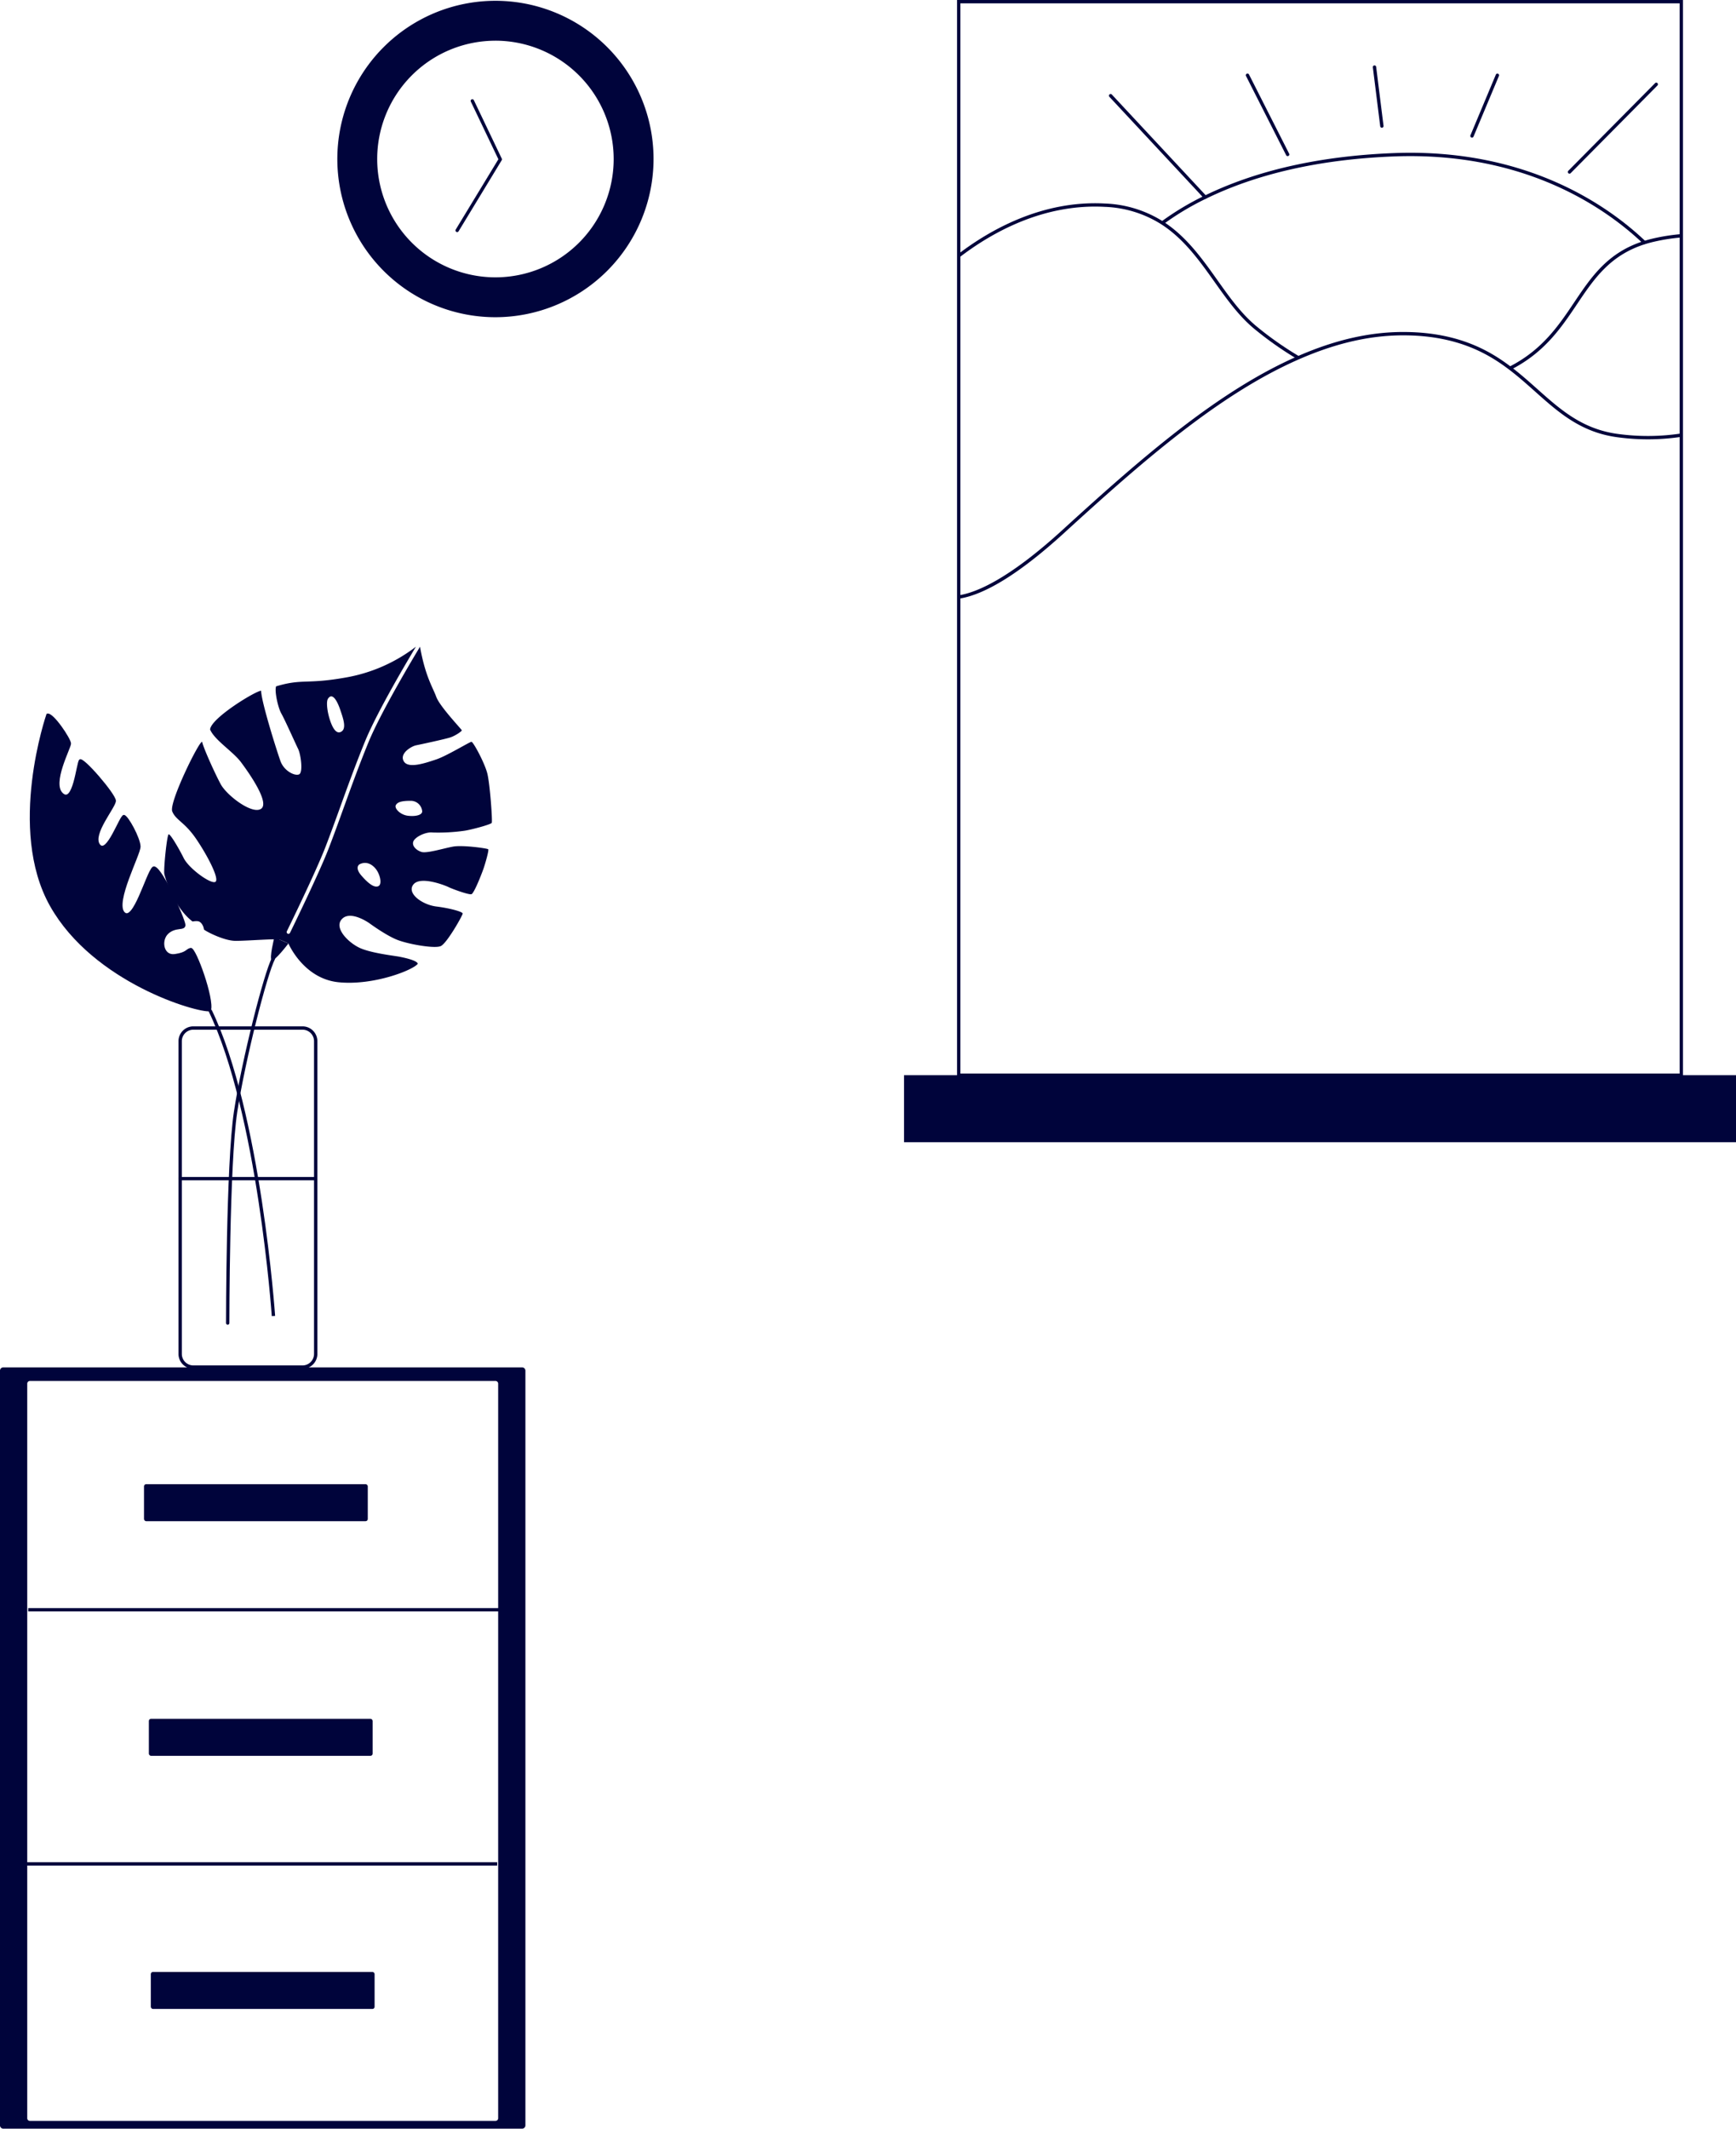 <?xml version="1.0" encoding="UTF-8"?> <svg xmlns="http://www.w3.org/2000/svg" width="519.338" height="636.409" viewBox="0 0 519.338 636.409"><g id="Group_476" data-name="Group 476" transform="translate(-1265.461 -1165.5)"><g id="Window" transform="translate(-236.59 1052.738)"><path id="Path_903" data-name="Path 903" d="M2005.528,434.708h-217.17V112.762h217.17Zm-216.17-1h215.17V113.762h-215.17Z" fill="#00043b"></path><path id="Path_904" data-name="Path 904" d="M1788.933,291.746l-.149-.989c5.31-.8,15.027-4.85,31.167-19.6,23.43-21.4,46.439-41.48,70.309-51.9,11.5-5.032,22.166-7.4,32.608-7.235,15.8.243,24.991,5.7,31.232,10.426,2.816,2.134,5.384,4.423,7.868,6.636,6.983,6.224,13.58,12.1,24.4,13.455a66.525,66.525,0,0,0,18.584-.178l.149.989a67.473,67.473,0,0,1-18.86.18c-11.127-1.39-17.836-7.369-24.939-13.7-2.469-2.2-5.023-4.476-7.807-6.586-6.118-4.634-15.131-9.985-30.643-10.223-10.3-.159-20.825,2.178-32.193,7.151-23.73,10.359-46.669,30.377-70.035,51.723C1807.519,283.873,1796.855,290.552,1788.933,291.746Z" fill="#00043b"></path><path id="Path_905" data-name="Path 905" d="M1890.2,220.145a101.654,101.654,0,0,1-12.7-8.893c-4.747-3.863-8.324-8.892-12.111-14.215-4.495-6.317-9.141-12.85-15.9-17.2a33.865,33.865,0,0,0-16.908-5.229c-18.332-1.01-33.729,7.616-43.423,15.032l-.607-.794c9.828-7.52,25.469-16.265,44.075-15.237a34.86,34.86,0,0,1,17.4,5.385c6.927,4.459,11.63,11.072,16.18,17.467,3.746,5.266,7.285,10.24,11.929,14.02a100.567,100.567,0,0,0,12.575,8.806Z" fill="#00043b"></path><path id="Path_906" data-name="Path 906" d="M1954.023,223.293l-.453-.891c9.86-5.023,14.723-12.259,19.425-19.257,5.151-7.667,10.018-14.909,20.862-18.339l.082-.023c.876-.272,1.766-.513,2.647-.718a58.56,58.56,0,0,1,8.4-1.311l.082,1a57.387,57.387,0,0,0-8.254,1.289c-.882.2-1.773.446-2.648.72l-.08.023c-10.46,3.334-15.221,10.419-20.26,17.92C1969.052,210.807,1964.115,218.153,1954.023,223.293Z" fill="#00043b"></path><path id="Path_907" data-name="Path 907" d="M1994.013,185.781h-.2l-.156-.138c-10.929-10.409-35.152-27.65-74.636-26.111-21.851.846-40.76,5.1-56.2,12.638a81.544,81.544,0,0,0-12.762,7.647l-.59-.807a82.4,82.4,0,0,1,12.916-7.74c15.563-7.6,34.606-11.886,56.6-12.737,39.855-1.556,64.322,15.868,75.365,26.385l-.34.357Z" fill="#00043b"></path><path id="Path_908" data-name="Path 908" d="M1862.6,172.219a.5.5,0,0,1-.366-.159l-28.28-30.333a.5.5,0,1,1,.73-.682l28.281,30.333a.5.5,0,0,1-.365.841Z" fill="#00043b"></path><path id="Path_909" data-name="Path 909" d="M1887.262,159.435a.5.5,0,0,1-.447-.274l-12.008-23.677a.5.5,0,1,1,.892-.452l12.009,23.676a.5.5,0,0,1-.446.727Z" fill="#00043b"></path><path id="Path_910" data-name="Path 910" d="M1915.447,150.955a.5.5,0,0,1-.495-.438l-2.206-17.647a.5.5,0,0,1,.992-.124l2.206,17.647a.5.5,0,0,1-.433.558C1915.489,150.953,1915.469,150.955,1915.447,150.955Z" fill="#00043b"></path><path id="Path_911" data-name="Path 911" d="M1942.408,153.9a.491.491,0,0,1-.193-.04.5.5,0,0,1-.268-.654l7.6-18.137a.5.5,0,0,1,.922.387l-7.6,18.137A.5.5,0,0,1,1942.408,153.9Z" fill="#00043b"></path><path id="Path_912" data-name="Path 912" d="M1971.574,164.679a.5.5,0,0,1-.355-.852L1997.2,137.6a.5.5,0,0,1,.711.7l-25.979,26.225A.5.5,0,0,1,1971.574,164.679Z" fill="#00043b"></path><rect id="Rectangle_146" data-name="Rectangle 146" width="248.89" height="20.036" transform="translate(1772.499 434.208)" fill="#00043b"></rect></g><g id="Clock" transform="translate(-717.59 1037.738)"><path id="Path_867" data-name="Path 867" d="M2131.265,222.6a47.3,47.3,0,1,1,47.3-47.295A47.349,47.349,0,0,1,2131.265,222.6Zm0-82.668a35.372,35.372,0,1,0,35.372,35.373A35.412,35.412,0,0,0,2131.265,139.927Z" fill="#00043b"></path><path id="Path_868" data-name="Path 868" d="M2119.813,197.15a.5.5,0,0,1-.427-.759l12.76-21.016-8.23-17.208a.5.5,0,1,1,.9-.432l8.347,17.453a.5.5,0,0,1-.023.475l-12.9,21.247A.5.5,0,0,1,2119.813,197.15Z" fill="#00043b"></path></g><g id="Shelf" transform="translate(759 1265)"><path id="Path_193" data-name="Path 193" d="M600.993,311.947H445.811a1,1,0,0,0-1,1V538.566a1,1,0,0,0,1,1H600.993a1,1,0,0,0,1-1V312.945A1,1,0,0,0,600.993,311.947Zm-7.152,224.491a.8.8,0,0,1-.8.8H453.76a.8.8,0,0,1-.8-.8V316.82a.8.8,0,0,1,.8-.8H593.043a.8.8,0,0,1,.8.8Z" transform="translate(61.648 -2.654)" fill="#00043b"></path><line id="Line_60" data-name="Line 60" x2="142.624" transform="translate(514.902 381.769)" fill="none" stroke="#00043b" stroke-miterlimit="10" stroke-width="1"></line><line id="Line_61" data-name="Line 61" x2="142.624" transform="translate(512.574 457.738)" fill="none" stroke="#00043b" stroke-miterlimit="10" stroke-width="1"></line><rect id="Rectangle_28" data-name="Rectangle 28" width="66.946" height="11.061" rx="0.638" transform="translate(549.54 344.221)" fill="#00043b"></rect><rect id="Rectangle_29" data-name="Rectangle 29" width="66.946" height="11.061" rx="0.638" transform="translate(550.995 414.369)" fill="#00043b"></rect><rect id="Rectangle_30" data-name="Rectangle 30" width="66.946" height="11.061" rx="0.638" transform="translate(551.577 490.047)" fill="#00043b"></rect></g><g id="Monstera" transform="translate(759 1297)"><path id="Path_194" data-name="Path 194" d="M541.319,311.87H508.648a3.938,3.938,0,0,1-3.938-3.938V214.439a3.938,3.938,0,0,1,3.938-3.938h32.671a3.938,3.938,0,0,1,3.938,3.938v93.493A3.938,3.938,0,0,1,541.319,311.87Z" transform="translate(55.648 -34.654)" fill="none" stroke="#00043b" stroke-linecap="round" stroke-linejoin="round" stroke-width="1"></path><line id="Line_62" data-name="Line 62" x1="40.548" transform="translate(560.358 220.87)" fill="none" stroke="#00043b" stroke-linecap="round" stroke-linejoin="round" stroke-width="1"></line><path id="Path_195" data-name="Path 195" d="M518.928,298.706s0-47.657,2.369-63.192,8.952-41.338,11.322-45.814" transform="translate(55.648 -34.654)" fill="none" stroke="#00043b" stroke-linecap="round" stroke-linejoin="round" stroke-width="1"></path><path id="Path_196" data-name="Path 196" d="M532.882,183.381s-1.579,6.319-.789,6.846,5-5,5-5Z" transform="translate(55.648 -34.654)" fill="#00043b"></path><path id="Path_197" data-name="Path 197" d="M596.6,134.408c-.789-3.16-4.212-9.479-4.739-9.479s-7.372,4.213-10.532,5.266-8.425,2.9-9.742.527,2.37-4.476,3.686-4.74,8.689-1.843,10.269-2.369,3.423-1.843,3.423-2.107-6.583-7.109-7.636-10c-1.024-2.815-3.288-6.124-4.866-15-1.885,3.12-11.735,19.56-15.447,28.633-2.857,6.983-5.15,13.331-7.37,19.468-1.495,4.137-2.907,8.044-4.473,12.117-2.941,7.647-11.52,25.143-11.6,25.319a.527.527,0,0,1-.474.295.527.527,0,0,1-.474-.758c.087-.177,8.644-17.631,11.567-25.235,1.564-4.062,2.975-7.965,4.468-12.1,2.222-6.148,4.521-12.5,7.386-19.51,3.559-8.7,12.688-24.073,15.192-28.236a47.986,47.986,0,0,1-21.024,9.215c-11.849,2.107-12.9.264-20.8,2.633-.527,1.317.527,6.319,1.58,8.163s4.213,8.952,5,10.531,1.58,7.11.264,7.636-4.476-1.053-5.529-3.949-5.793-17.9-5.793-21.064c-1.58,0-15.008,8.162-15.271,11.585,1.316,3.159,6.845,6.582,9.215,9.742s8.689,12.112,6.056,13.955-10.269-3.95-12.112-7.373-5.266-11.058-5.529-12.638c-.79-.527-10.005,18.168-8.952,20.8s3.686,3.159,7.109,8.162,7.109,12.112,5.793,12.9-7.9-3.949-9.479-7.109-3.95-7.109-4.476-7.109-1.58,10.532-1.317,11.849,2.9,10.005,8.426,14.218c1.843-.263,2.106,0,2.633.526a3.507,3.507,0,0,1,.79,1.843c0,.264,5.792,3.423,9.478,3.423s12.125-.716,13.186-.352a27.383,27.383,0,0,1,2.612,1.142s4.476,10.532,15.008,11.585,22.38-3.686,23.7-5.529c-.263-1.053-4.213-1.843-5.529-2.106s-8.426-1.053-11.849-2.633-7.9-6.056-5.266-8.689,8.163,1.316,8.163,1.316,5,3.687,8.425,5,11.059,2.633,12.9,1.843,6.582-9.215,6.582-9.742-3.686-1.58-7.9-2.106-8.952-3.95-6.846-6.583,9.479.264,10.532.79,6.056,2.37,6.846,2.107,3.16-6.32,3.686-7.9,1.58-5.266,1.317-5.53-7.636-1.316-10.532-.789-7.9,2.106-9.479,1.579-2.9-1.843-2.37-3.159,3.687-2.9,5.793-2.633a55.739,55.739,0,0,0,9.479-.527c1.843-.263,7.9-1.843,8.162-2.37S597.39,137.567,596.6,134.408Zm-47.656-22.38c1.385-2.078,2.9,1.053,3.686,3.422s2.106,5.793,0,6.583-3.423-4.476-3.686-5.793S548.417,112.817,548.944,112.028Zm15.008,56.082c-1.317.527-3.16-1.053-5-3.16s-1.053-3.159-.527-3.423c1.7-.847,3.423-.263,4.74,1.317S565.268,167.583,563.952,168.11Zm8.952-21.064c-2.37-.263-4.158-2.217-3.686-3.159.526-1.054,2.106-1.317,4.476-1.317a3.422,3.422,0,0,1,3.422,3.16C577.116,146.783,575.273,147.309,572.9,147.046Z" transform="translate(55.648 -34.654)" fill="#00043b"></path><path id="Path_198" data-name="Path 198" d="M513.662,205.235c14.744,30.542,18.957,91.364,18.957,91.364" transform="translate(55.648 -34.654)" fill="none" stroke="#00043b" stroke-miterlimit="10" stroke-width="1"></path><path id="Path_199" data-name="Path 199" d="M464.952,116.767c1.579-.527,6.845,7.372,6.845,8.689s-5.792,11.848-2.369,15.008,4.476-8.952,5.266-10.006,10.532,10.269,10.532,12.112-7.109,10-4.74,13.165,6.319-8.689,7.373-8.689,4.739,6.846,4.739,9.216-7.636,16.587-4.739,19.747,6.845-11.585,8.688-13.428,9.479,15.534,9.479,17.114-2.633.263-5,2.37-1.579,7.109,2.107,6.582,3.423-1.58,4.739-1.843,6.846,15.008,5.793,18.431c-3.686.526-34.756-8.426-47.657-31.333S464.952,116.767,464.952,116.767Z" transform="translate(55.648 -34.654)" fill="#00043b" stroke="#00043b" stroke-miterlimit="10" stroke-width="0.527"></path></g></g></svg> 